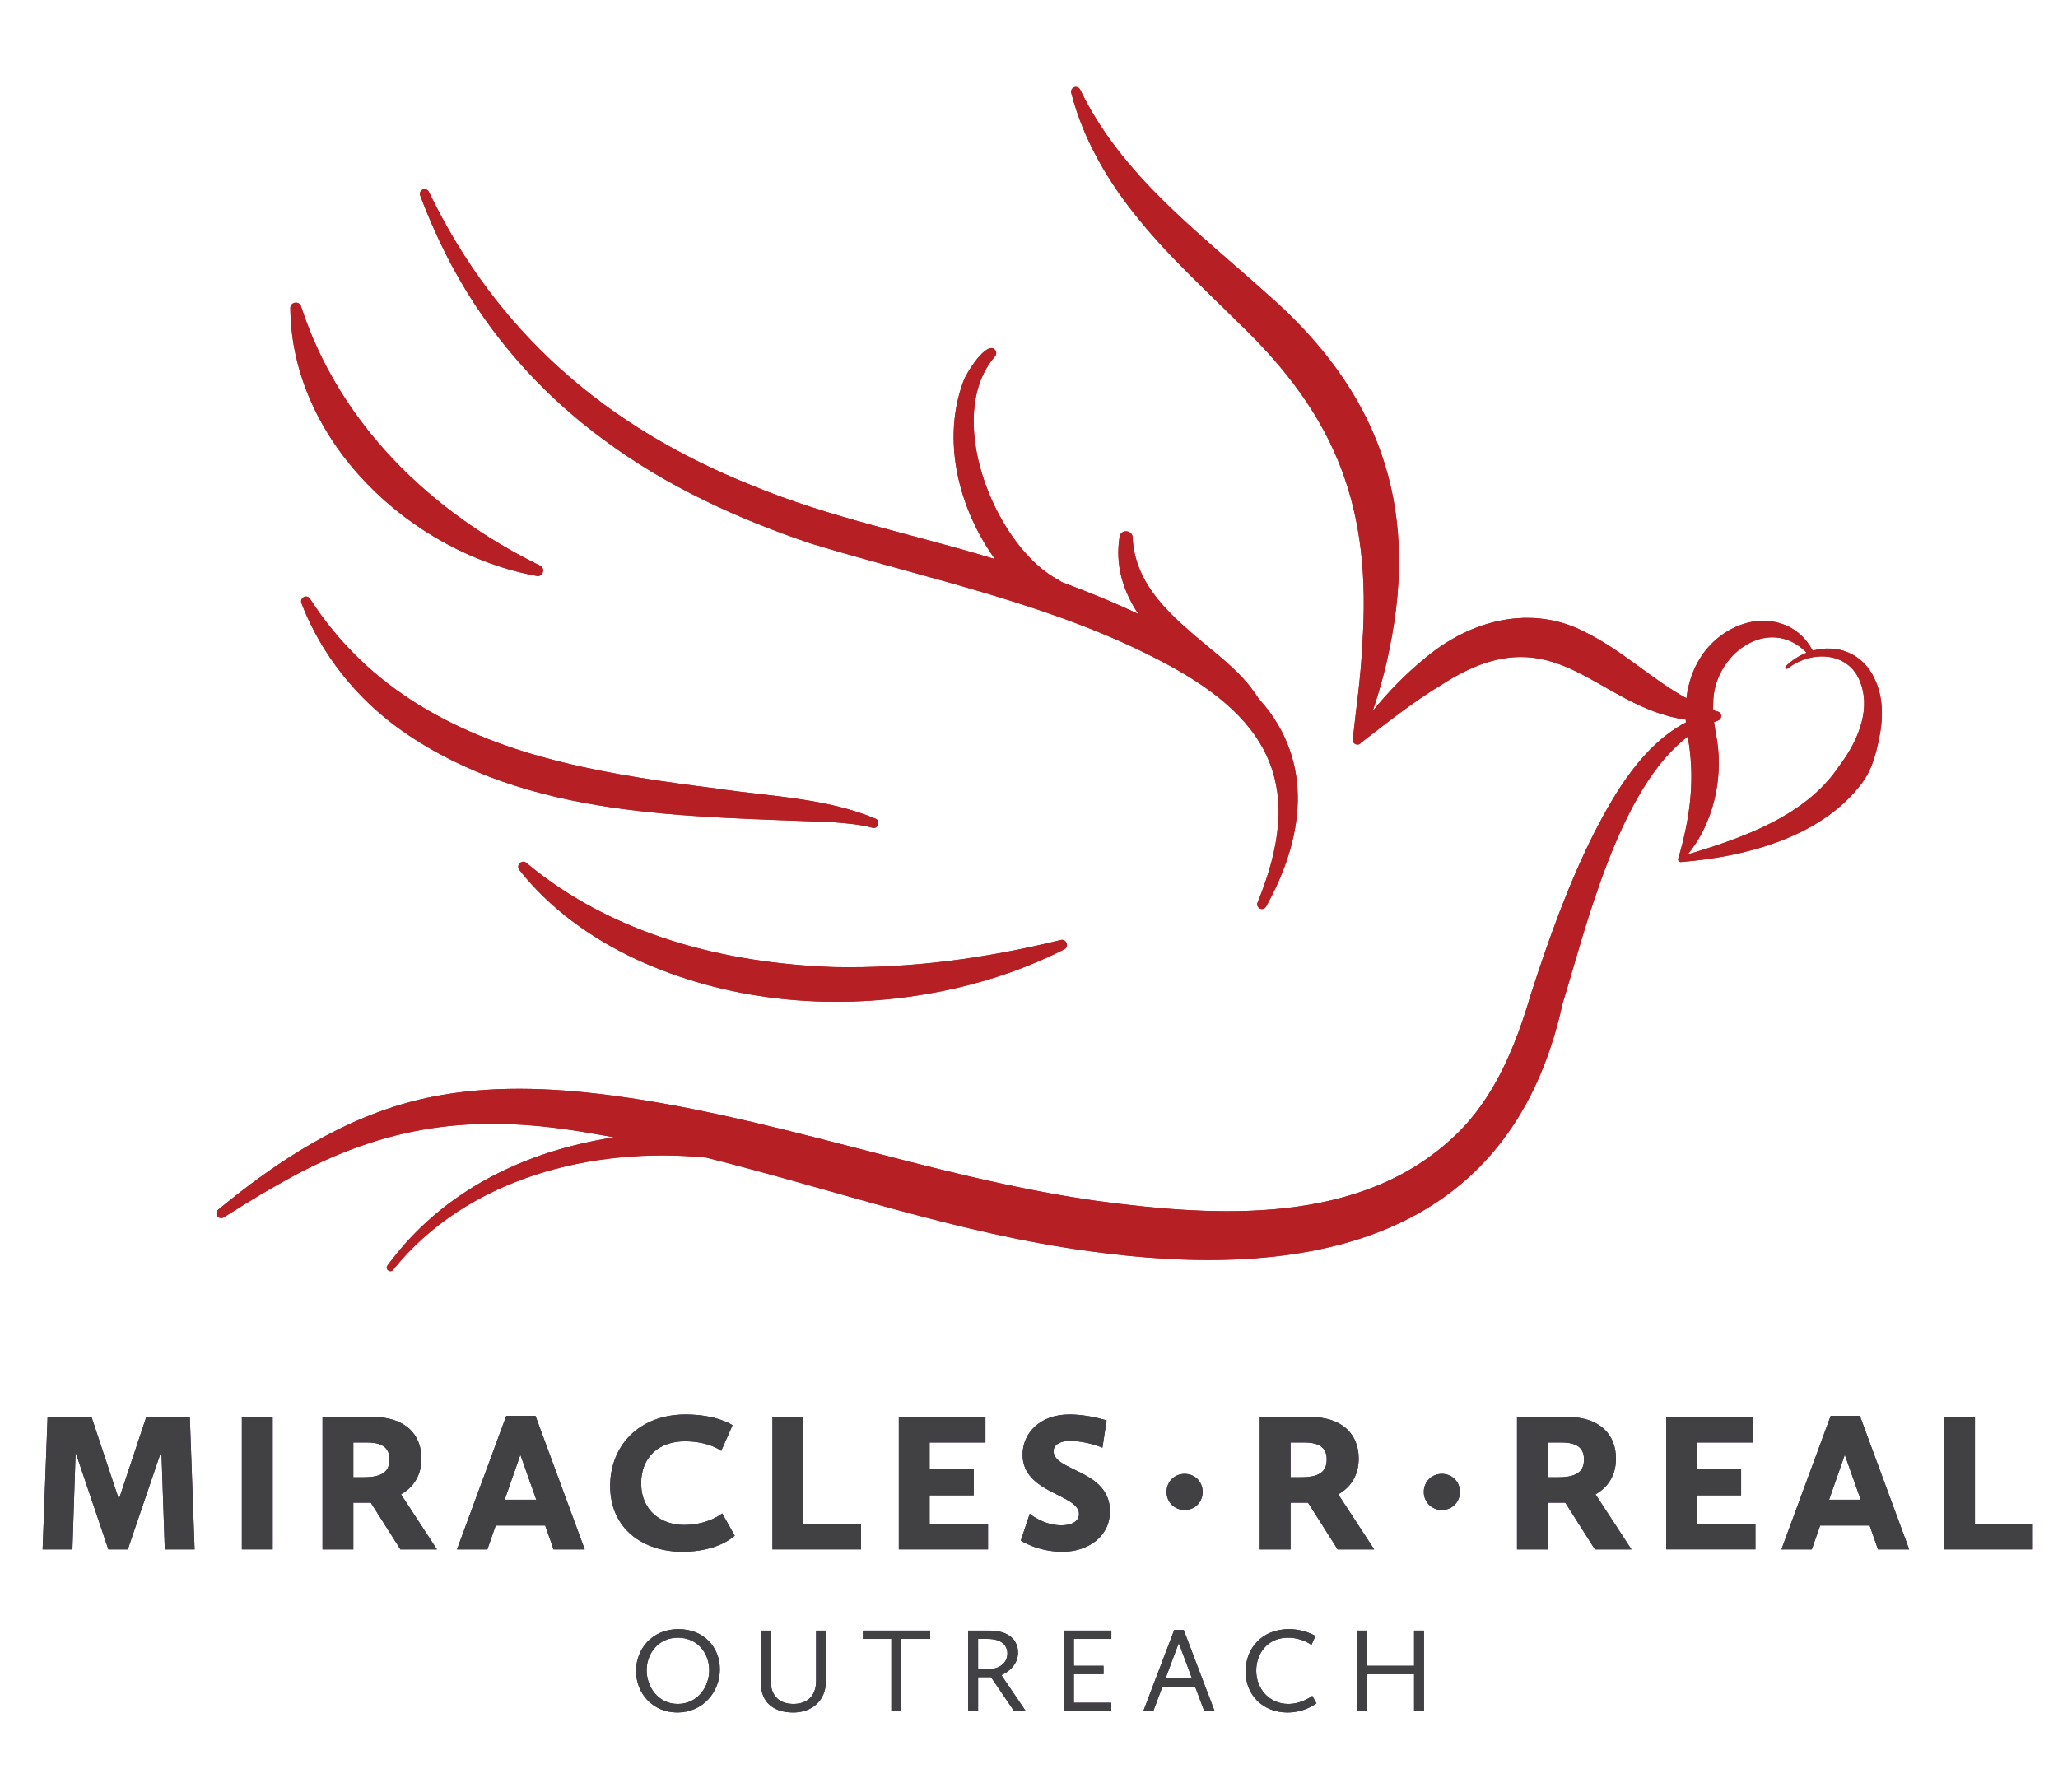 <?xml version="1.0" encoding="UTF-8"?>
<svg xmlns="http://www.w3.org/2000/svg" id="Layer_1" viewBox="0 0 290.07 252.561">
  <defs>
    <style>.cls-1{fill:#b62025;}.cls-2{fill:#414042;}.cls-3{fill:#452366;}</style>
  </defs>
  <g>
    <g>
      <path class="cls-3" d="M6.707,199.716h6.188l3.864,11.62,3.864-11.62h6.132l.672,18.676h-4.2l-.476-13.888-4.732,13.888h-2.744l-4.619-13.664-.448,13.664H6.007l.7-18.676Z"></path>
      <path class="cls-3" d="M34.091,199.716h4.34v18.676h-4.34v-18.676Z"></path>
      <path class="cls-3" d="M45.459,199.716h6.943c4.816,0,7,2.548,7,5.88,0,2.212-1.008,4.004-2.884,5.04l5.068,7.756h-5.152l-4.172-6.58h-2.464v6.58h-4.34v-18.676Zm5.88,8.512c2.884,0,3.556-1.092,3.556-2.52s-.756-2.38-3.164-2.38h-1.932v4.9h1.54Z"></path>
      <path class="cls-3" d="M71.359,199.576h4.116l6.943,18.816h-4.396l-1.176-3.36h-6.973l-1.176,3.36h-4.284l6.944-18.816Zm-.224,11.816h4.451l-2.239-6.328-2.212,6.328Z"></path>
      <path class="cls-3" d="M96.642,199.381c4.425,0,6.608,1.512,6.608,1.512l-1.596,3.612s-1.736-1.344-5.124-1.344c-3.641,0-6.16,2.212-6.16,5.908,0,3.976,2.939,5.88,6.048,5.88,3.416,0,5.376-1.624,5.376-1.624l1.764,3.136s-2.239,2.268-7.392,2.268c-5.432,0-10.164-3.164-10.164-9.268,0-5.656,4.032-10.08,10.64-10.08Z"></path>
      <path class="cls-3" d="M108.878,199.716h4.34v15.064h8.148v3.612h-12.488v-18.676Z"></path>
      <path class="cls-3" d="M126.687,199.716h12.208v3.612h-7.868v3.78h6.216v3.668h-6.216v4.004h8.231v3.612h-12.571v-18.676Z"></path>
      <path class="cls-3" d="M145.138,213.38s1.932,1.624,4.452,1.624c1.54,0,2.492-.616,2.492-1.596,0-2.828-7.952-2.856-7.952-8.372,0-2.996,2.408-5.656,6.607-5.656,2.688,0,5.236,.84,5.236,.84l-.588,3.836s-2.269-.952-4.508-.952c-1.568,0-2.38,.588-2.38,1.456,0,2.828,7.951,2.632,7.951,8.456,0,3.528-3.023,5.712-6.72,5.712-3.472,0-5.852-1.568-5.852-1.568l1.26-3.78Z"></path>
      <path class="cls-3" d="M164.422,210.295c0-1.44,1.12-2.545,2.545-2.545,1.457,0,2.545,1.105,2.545,2.545s-1.088,2.545-2.545,2.545c-1.425,0-2.545-1.105-2.545-2.545Z"></path>
      <path class="cls-3" d="M177.562,199.716h6.944c4.815,0,6.999,2.548,6.999,5.88,0,2.212-1.008,4.004-2.884,5.04l5.068,7.756h-5.152l-4.172-6.58h-2.464v6.58h-4.34v-18.676Zm5.88,8.512c2.884,0,3.556-1.092,3.556-2.52s-.756-2.38-3.164-2.38h-1.932v4.9h1.54Z"></path>
      <path class="cls-3" d="M200.681,210.295c0-1.44,1.121-2.545,2.545-2.545,1.457,0,2.546,1.105,2.546,2.545s-1.089,2.545-2.546,2.545c-1.424,0-2.545-1.105-2.545-2.545Z"></path>
      <path class="cls-3" d="M213.821,199.716h6.944c4.816,0,7,2.548,7,5.88,0,2.212-1.008,4.004-2.884,5.04l5.067,7.756h-5.151l-4.172-6.58h-2.464v6.58h-4.341v-18.676Zm5.88,8.512c2.885,0,3.557-1.092,3.557-2.52s-.756-2.38-3.164-2.38h-1.932v4.9h1.539Z"></path>
      <path class="cls-3" d="M234.848,199.716h12.208v3.612h-7.867v3.78h6.216v3.668h-6.216v4.004h8.231v3.612h-12.572v-18.676Z"></path>
      <path class="cls-3" d="M258.032,199.576h4.116l6.944,18.816h-4.396l-1.176-3.36h-6.972l-1.177,3.36h-4.283l6.943-18.816Zm-.224,11.816h4.452l-2.24-6.328-2.212,6.328Z"></path>
      <path class="cls-3" d="M274.02,199.716h4.341v15.064h8.148v3.612h-12.488v-18.676Z"></path>
    </g>
    <g>
      <path class="cls-2" d="M6.707,199.716h6.188l3.864,11.62,3.864-11.62h6.132l.672,18.676h-4.2l-.476-13.888-4.732,13.888h-2.744l-4.619-13.664-.448,13.664H6.007l.7-18.676Z"></path>
      <path class="cls-2" d="M34.091,199.716h4.34v18.676h-4.34v-18.676Z"></path>
      <path class="cls-2" d="M45.459,199.716h6.943c4.816,0,7,2.548,7,5.88,0,2.212-1.008,4.004-2.884,5.04l5.068,7.756h-5.152l-4.172-6.58h-2.464v6.58h-4.34v-18.676Zm5.88,8.512c2.884,0,3.556-1.092,3.556-2.52s-.756-2.38-3.164-2.38h-1.932v4.9h1.54Z"></path>
      <path class="cls-2" d="M71.359,199.576h4.116l6.943,18.816h-4.396l-1.176-3.36h-6.973l-1.176,3.36h-4.284l6.944-18.816Zm-.224,11.816h4.451l-2.239-6.328-2.212,6.328Z"></path>
      <path class="cls-2" d="M96.642,199.381c4.425,0,6.608,1.512,6.608,1.512l-1.596,3.612s-1.736-1.344-5.124-1.344c-3.641,0-6.16,2.212-6.16,5.908,0,3.976,2.939,5.88,6.048,5.88,3.416,0,5.376-1.624,5.376-1.624l1.764,3.136s-2.239,2.268-7.392,2.268c-5.432,0-10.164-3.164-10.164-9.268,0-5.656,4.032-10.08,10.64-10.08Z"></path>
      <path class="cls-2" d="M108.878,199.716h4.34v15.064h8.148v3.612h-12.488v-18.676Z"></path>
      <path class="cls-2" d="M126.687,199.716h12.208v3.612h-7.868v3.78h6.216v3.668h-6.216v4.004h8.231v3.612h-12.571v-18.676Z"></path>
      <path class="cls-2" d="M145.138,213.38s1.932,1.624,4.452,1.624c1.54,0,2.492-.616,2.492-1.596,0-2.828-7.952-2.856-7.952-8.372,0-2.996,2.408-5.656,6.607-5.656,2.688,0,5.236,.84,5.236,.84l-.588,3.836s-2.269-.952-4.508-.952c-1.568,0-2.38,.588-2.38,1.456,0,2.828,7.951,2.632,7.951,8.456,0,3.528-3.023,5.712-6.72,5.712-3.472,0-5.852-1.568-5.852-1.568l1.26-3.78Z"></path>
      <path class="cls-2" d="M164.422,210.295c0-1.44,1.12-2.545,2.545-2.545,1.457,0,2.545,1.105,2.545,2.545s-1.088,2.545-2.545,2.545c-1.425,0-2.545-1.105-2.545-2.545Z"></path>
      <path class="cls-2" d="M177.562,199.716h6.944c4.815,0,6.999,2.548,6.999,5.88,0,2.212-1.008,4.004-2.884,5.04l5.068,7.756h-5.152l-4.172-6.58h-2.464v6.58h-4.34v-18.676Zm5.88,8.512c2.884,0,3.556-1.092,3.556-2.52s-.756-2.38-3.164-2.38h-1.932v4.9h1.54Z"></path>
      <path class="cls-2" d="M200.681,210.295c0-1.44,1.121-2.545,2.545-2.545,1.457,0,2.546,1.105,2.546,2.545s-1.089,2.545-2.546,2.545c-1.424,0-2.545-1.105-2.545-2.545Z"></path>
      <path class="cls-2" d="M213.821,199.716h6.944c4.816,0,7,2.548,7,5.88,0,2.212-1.008,4.004-2.884,5.04l5.067,7.756h-5.151l-4.172-6.58h-2.464v6.58h-4.341v-18.676Zm5.88,8.512c2.885,0,3.557-1.092,3.557-2.52s-.756-2.38-3.164-2.38h-1.932v4.9h1.539Z"></path>
      <path class="cls-2" d="M234.848,199.716h12.208v3.612h-7.867v3.78h6.216v3.668h-6.216v4.004h8.231v3.612h-12.572v-18.676Z"></path>
      <path class="cls-2" d="M258.032,199.576h4.116l6.944,18.816h-4.396l-1.176-3.36h-6.972l-1.177,3.36h-4.283l6.943-18.816Zm-.224,11.816h4.452l-2.24-6.328-2.212,6.328Z"></path>
      <path class="cls-2" d="M274.02,199.716h4.341v15.064h8.148v3.612h-12.488v-18.676Z"></path>
    </g>
  </g>
  <g>
    <g>
      <path class="cls-3" d="M95.631,229.637c3.535,0,5.83,2.516,5.83,5.661,0,3.196-2.397,6.085-5.983,6.085-3.484,0-5.83-2.703-5.83-5.848,0-3.009,2.176-5.898,5.983-5.898Zm-.102,10.539c2.805,0,4.436-2.414,4.436-4.743s-1.581-4.589-4.419-4.589c-2.822,0-4.403,2.312-4.403,4.589,0,2.261,1.565,4.743,4.386,4.743Z"></path>
      <path class="cls-3" d="M107.225,229.841h1.395v6.986c0,2.38,1.394,3.349,3.213,3.349,1.818,0,3.195-1.003,3.195-3.247v-7.088h1.394v7.021c0,2.958-2.073,4.521-4.606,4.521s-4.59-1.19-4.59-4.284v-7.258Z"></path>
      <path class="cls-3" d="M125.636,231.014h-4.012v-1.173h9.485v1.173h-4.08v10.165h-1.394v-10.165Z"></path>
      <path class="cls-3" d="M136.465,229.841h2.975c2.924,0,4.046,1.496,4.046,3.094,0,1.649-1.224,2.686-2.346,3.179l3.434,5.065h-1.649l-3.246-4.776h-1.819v4.776h-1.394v-11.338Zm3.179,5.389c1.088,0,2.346-.748,2.346-2.159,0-1.071-.731-2.057-2.805-2.057h-1.326v4.216h1.785Z"></path>
      <path class="cls-3" d="M149.963,229.841h6.68v1.173h-5.286v3.791h4.182v1.173h-4.182v4.029h5.269v1.173h-6.663v-11.338Z"></path>
      <path class="cls-3" d="M165.501,229.757h1.343l4.352,11.423h-1.462l-1.275-3.417h-4.623l-1.275,3.417h-1.411l4.353-11.423Zm-1.225,6.833h3.74l-1.87-4.998-1.87,4.998Z"></path>
      <path class="cls-3" d="M181.651,229.637c2.261,0,3.757,.969,3.757,.969l-.561,1.258s-1.326-1.02-3.298-1.02c-2.991,0-4.487,2.329-4.487,4.641,0,2.583,1.87,4.691,4.521,4.691,1.938,0,3.383-1.139,3.383-1.139l.578,1.054s-1.598,1.292-4.08,1.292c-3.399,0-5.898-2.397-5.898-5.796,0-3.298,2.363-5.95,6.086-5.95Z"></path>
      <path class="cls-3" d="M191.222,229.841h1.394v4.963h6.697v-4.963h1.395v11.338h-1.395v-5.202h-6.697v5.202h-1.394v-11.338Z"></path>
    </g>
    <g>
      <path class="cls-2" d="M95.631,229.637c3.535,0,5.83,2.516,5.83,5.661,0,3.196-2.397,6.085-5.983,6.085-3.484,0-5.83-2.703-5.83-5.848,0-3.009,2.176-5.898,5.983-5.898Zm-.102,10.539c2.805,0,4.436-2.414,4.436-4.743s-1.581-4.589-4.419-4.589c-2.822,0-4.403,2.312-4.403,4.589,0,2.261,1.565,4.743,4.386,4.743Z"></path>
      <path class="cls-2" d="M107.225,229.841h1.395v6.986c0,2.38,1.394,3.349,3.213,3.349,1.818,0,3.195-1.003,3.195-3.247v-7.088h1.394v7.021c0,2.958-2.073,4.521-4.606,4.521s-4.59-1.19-4.59-4.284v-7.258Z"></path>
      <path class="cls-2" d="M125.636,231.014h-4.012v-1.173h9.485v1.173h-4.08v10.165h-1.394v-10.165Z"></path>
      <path class="cls-2" d="M136.465,229.841h2.975c2.924,0,4.046,1.496,4.046,3.094,0,1.649-1.224,2.686-2.346,3.179l3.434,5.065h-1.649l-3.246-4.776h-1.819v4.776h-1.394v-11.338Zm3.179,5.389c1.088,0,2.346-.748,2.346-2.159,0-1.071-.731-2.057-2.805-2.057h-1.326v4.216h1.785Z"></path>
      <path class="cls-2" d="M149.963,229.841h6.68v1.173h-5.286v3.791h4.182v1.173h-4.182v4.029h5.269v1.173h-6.663v-11.338Z"></path>
      <path class="cls-2" d="M165.501,229.757h1.343l4.352,11.423h-1.462l-1.275-3.417h-4.623l-1.275,3.417h-1.411l4.353-11.423Zm-1.225,6.833h3.74l-1.87-4.998-1.87,4.998Z"></path>
      <path class="cls-2" d="M181.651,229.637c2.261,0,3.757,.969,3.757,.969l-.561,1.258s-1.326-1.02-3.298-1.02c-2.991,0-4.487,2.329-4.487,4.641,0,2.583,1.87,4.691,4.521,4.691,1.938,0,3.383-1.139,3.383-1.139l.578,1.054s-1.598,1.292-4.08,1.292c-3.399,0-5.898-2.397-5.898-5.796,0-3.298,2.363-5.95,6.086-5.95Z"></path>
      <path class="cls-2" d="M191.222,229.841h1.394v4.963h6.697v-4.963h1.395v11.338h-1.395v-5.202h-6.697v5.202h-1.394v-11.338Z"></path>
    </g>
  </g>
  <g>
    <g>
      <path class="cls-1" d="M63.679,37.438c5.16,9.678,12.589,18.079,21.445,24.562,8.782,6.542,18.941,11.184,29.275,14.643,16.868,5.117,34.63,8.625,50.208,17.055,14.856,8.009,19.18,17.606,12.645,33.52-.127,.313,.003,.68,.31,.839,.326,.169,.727,.043,.896-.283,5.272-9.491,6.888-20.29-.816-29.039-.065-.072-.134-.139-.2-.21-.477-.746-.992-1.413-1.234-1.746-2.615-3.255-6.071-5.569-9.108-8.332-3.855-3.404-7.238-7.343-7.453-12.681-.032-1.083-1.639-1.205-1.841-.14-.652,4.128,.518,7.718,2.645,10.926-3.522-1.68-7.16-3.139-10.785-4.498-.317-.219-.657-.419-1.024-.611-8.615-5.107-15.597-22.809-8.448-31.148,.259-.254,.299-.667,.075-.967-1.187-1.419-4.113,3.314-4.473,4.389-3.124,8.373-.66,17.954,4.439,25.091-11.415-3.501-23.198-5.792-34.235-10.379-20.429-8.162-35.932-21.431-45.556-41.403-.15-.301-.509-.449-.831-.327-.344,.13-.517,.513-.387,.857,1.269,3.369,2.747,6.677,4.451,9.882Z"></path>
      <path class="cls-1" d="M75.66,81.184c.858,.168,1.252-1.075,.478-1.447-15.421-7.534-28.324-19.997-33.708-36.557-.256-.82-1.498-.622-1.507,.228,.141,18.786,16.95,34.539,34.737,37.776Z"></path>
      <path class="cls-1" d="M122.96,116.676c.799,.226,1.179-.926,.476-1.265-7.065-2.961-14.899-3.132-22.351-4.247-7.404-.948-14.737-1.966-21.84-3.726-14.558-3.568-27.277-10.178-35.554-23.04-.446-.689-1.474-.127-1.208,.609,2.73,7.161,7.843,13.579,14.28,18.069,17.764,12.373,40.111,11.918,60.785,12.828,1.836,.152,3.688,.297,5.412,.772Z"></path>
      <path class="cls-1" d="M89.608,135.189c12.646,5.864,27.155,7.283,40.819,4.954,6.816-1.148,13.47-3.228,19.577-6.329,.753-.364,.288-1.52-.487-1.317-10.578,2.6-21.138,4.035-31.947,3.821-15.499-.54-31.226-4.552-43.367-14.678-.649-.56-1.514,.322-1.016,.97,4.275,5.441,10.117,9.625,16.421,12.579Z"></path>
      <path class="cls-1" d="M264.244,95.74c-1.673-3.741-5.383-4.964-8.751-4.025-.866-1.706-2.453-3.211-4.47-3.818-4.309-1.39-9.021,1.09-11.336,4.777-1.132,1.77-1.746,3.73-1.988,5.747-4.865-2.653-8.88-6.605-14.049-9.205-7.705-4.131-16.383-1.848-22.8,3.566-2.766,2.253-5.208,4.756-7.374,7.452,.958-2.867,1.781-5.789,2.367-8.785,4.253-20.481-1.628-36.411-17.278-50.048-9.713-8.742-20.502-16.705-26.322-28.777-.139-.276-.456-.429-.767-.349-.36,.092-.577,.458-.485,.818,1.691,6.601,5.291,12.727,9.641,17.972,4.24,5.223,9.247,9.757,13.974,14.479,13.921,13.296,18.747,26.229,17.402,45.402-.185,4.409-.86,8.818-1.336,13.303-.082,.617,.781,.983,1.154,.449,3.845-2.965,7.593-5.941,11.55-8.294,15.888-10.203,21.396,3.19,34.231,5.041,.006,.129,.004,.257,.013,.386-6.017,3.165-9.912,9.694-12.948,15.613-3.653,7.267-6.394,14.96-8.888,22.659-2.123,7.233-5.084,14.623-10.629,19.894-13.283,12.762-33.498,11.565-50.536,9.28-23.735-3.353-46.546-12.336-70.528-15.123-8.191-.944-16.652-1.093-24.761,.79-10.794,2.527-20.149,8.621-28.568,15.56-.263,.208-.334,.585-.153,.877,.199,.324,.632,.412,.945,.2,0,0,3.396-2.11,3.396-2.11,2.205-1.39,4.604-2.711,6.888-3.968,13.934-7.332,26.174-8.445,41.478-5.758,1.079,.175,2.154,.374,3.228,.572-12.53,1.924-24.194,7.501-31.94,18.079-.392,.532,.442,1.095,.804,.595,10.419-12.961,28.09-17.393,44.119-15.824,17.984,4.499,35.632,10.735,54.091,13.206,30.159,4.176,59.179-.961,66.626-34.922,3.201-10.357,7.886-30.244,17.623-37.606,.06,.367,.119,.735,.196,1.098,.801,5.429,.092,10.512-1.475,15.962-.165,.231-.015,.637,.332,.606,4.603-.388,9.231-1.189,13.689-2.853,4.556-1.682,8.926-4.337,11.89-8.363,1.526-2.081,2.071-4.672,2.517-7.08,.409-2.446,.345-5.11-.771-7.471Zm-5.037,12.261c-4.623,6.941-13.378,10.059-21.315,12.432,3.555-4.353,4.986-10.499,4.122-16.085-.153-.833-.314-1.699-.425-2.569,.172-.063,.34-.137,.514-.192,.268-.075,.471-.302,.496-.596,.028-.368-.249-.689-.618-.715-.174-.055-.342-.12-.513-.179-.007-.325-.015-.649,.006-.968-.032-6.793,7.765-12.594,13.166-7.127-1.058,.42-2.063,1.051-2.929,1.904-.078,.07-.092,.19-.03,.277,.067,.094,.198,.116,.292,.048,3.529-2.757,8.955-2.291,10.358,2.291,1.337,3.991-.741,8.347-3.125,11.478Z"></path>
    </g>
    <g>
      <path class="cls-1" d="M63.679,37.438c5.16,9.678,12.589,18.079,21.445,24.562,8.782,6.542,18.941,11.184,29.275,14.643,16.868,5.117,34.63,8.625,50.208,17.055,14.856,8.009,19.18,17.606,12.645,33.52-.127,.313,.003,.68,.31,.839,.326,.169,.727,.043,.896-.283,5.272-9.491,6.888-20.29-.816-29.039-.065-.072-.134-.139-.2-.21-.477-.746-.992-1.413-1.234-1.746-2.615-3.255-6.071-5.569-9.108-8.332-3.855-3.404-7.238-7.343-7.453-12.681-.032-1.083-1.639-1.205-1.841-.14-.652,4.128,.518,7.718,2.645,10.926-3.522-1.68-7.16-3.139-10.785-4.498-.317-.219-.657-.419-1.024-.611-8.615-5.107-15.597-22.809-8.448-31.148,.259-.254,.299-.667,.075-.967-1.187-1.419-4.113,3.314-4.473,4.389-3.124,8.373-.66,17.954,4.439,25.091-11.415-3.501-23.198-5.792-34.235-10.379-20.429-8.162-35.932-21.431-45.556-41.403-.15-.301-.509-.449-.831-.327-.344,.13-.517,.513-.387,.857,1.269,3.369,2.747,6.677,4.451,9.882Z"></path>
      <path class="cls-1" d="M75.66,81.184c.858,.168,1.252-1.075,.478-1.447-15.421-7.534-28.324-19.997-33.708-36.557-.256-.82-1.498-.622-1.507,.228,.141,18.786,16.95,34.539,34.737,37.776Z"></path>
      <path class="cls-1" d="M122.96,116.676c.799,.226,1.179-.926,.476-1.265-7.065-2.961-14.899-3.132-22.351-4.247-7.404-.948-14.737-1.966-21.84-3.726-14.558-3.568-27.277-10.178-35.554-23.04-.446-.689-1.474-.127-1.208,.609,2.73,7.161,7.843,13.579,14.28,18.069,17.764,12.373,40.111,11.918,60.785,12.828,1.836,.152,3.688,.297,5.412,.772Z"></path>
      <path class="cls-1" d="M89.608,135.189c12.646,5.864,27.155,7.283,40.819,4.954,6.816-1.148,13.47-3.228,19.577-6.329,.753-.364,.288-1.52-.487-1.317-10.578,2.6-21.138,4.035-31.947,3.821-15.499-.54-31.226-4.552-43.367-14.678-.649-.56-1.514,.322-1.016,.97,4.275,5.441,10.117,9.625,16.421,12.579Z"></path>
      <path class="cls-1" d="M264.244,95.74c-1.673-3.741-5.383-4.964-8.751-4.025-.866-1.706-2.453-3.211-4.47-3.818-4.309-1.39-9.021,1.09-11.336,4.777-1.132,1.77-1.746,3.73-1.988,5.747-4.865-2.653-8.88-6.605-14.049-9.205-7.705-4.131-16.383-1.848-22.8,3.566-2.766,2.253-5.208,4.756-7.374,7.452,.958-2.867,1.781-5.789,2.367-8.785,4.253-20.481-1.628-36.411-17.278-50.048-9.713-8.742-20.502-16.705-26.322-28.777-.139-.276-.456-.429-.767-.349-.36,.092-.577,.458-.485,.818,1.691,6.601,5.291,12.727,9.641,17.972,4.24,5.223,9.247,9.757,13.974,14.479,13.921,13.296,18.747,26.229,17.402,45.402-.185,4.409-.86,8.818-1.336,13.303-.082,.617,.781,.983,1.154,.449,3.845-2.965,7.593-5.941,11.55-8.294,15.888-10.203,21.396,3.19,34.231,5.041,.006,.129,.004,.257,.013,.386-6.017,3.165-9.912,9.694-12.948,15.613-3.653,7.267-6.394,14.96-8.888,22.659-2.123,7.233-5.084,14.623-10.629,19.894-13.283,12.762-33.498,11.565-50.536,9.28-23.735-3.353-46.546-12.336-70.528-15.123-8.191-.944-16.652-1.093-24.761,.79-10.794,2.527-20.149,8.621-28.568,15.56-.263,.208-.334,.585-.153,.877,.199,.324,.632,.412,.945,.2,0,0,3.396-2.11,3.396-2.11,2.205-1.39,4.604-2.711,6.888-3.968,13.934-7.332,26.174-8.445,41.478-5.758,1.079,.175,2.154,.374,3.228,.572-12.53,1.924-24.194,7.501-31.94,18.079-.392,.532,.442,1.095,.804,.595,10.419-12.961,28.09-17.393,44.119-15.824,17.984,4.499,35.632,10.735,54.091,13.206,30.159,4.176,59.179-.961,66.626-34.922,3.201-10.357,7.886-30.244,17.623-37.606,.06,.367,.119,.735,.196,1.098,.801,5.429,.092,10.512-1.475,15.962-.165,.231-.015,.637,.332,.606,4.603-.388,9.231-1.189,13.689-2.853,4.556-1.682,8.926-4.337,11.89-8.363,1.526-2.081,2.071-4.672,2.517-7.08,.409-2.446,.345-5.11-.771-7.471Zm-5.037,12.261c-4.623,6.941-13.378,10.059-21.315,12.432,3.555-4.353,4.986-10.499,4.122-16.085-.153-.833-.314-1.699-.425-2.569,.172-.063,.34-.137,.514-.192,.268-.075,.471-.302,.496-.596,.028-.368-.249-.689-.618-.715-.174-.055-.342-.12-.513-.179-.007-.325-.015-.649,.006-.968-.032-6.793,7.765-12.594,13.166-7.127-1.058,.42-2.063,1.051-2.929,1.904-.078,.07-.092,.19-.03,.277,.067,.094,.198,.116,.292,.048,3.529-2.757,8.955-2.291,10.358,2.291,1.337,3.991-.741,8.347-3.125,11.478Z"></path>
    </g>
  </g>
</svg>
